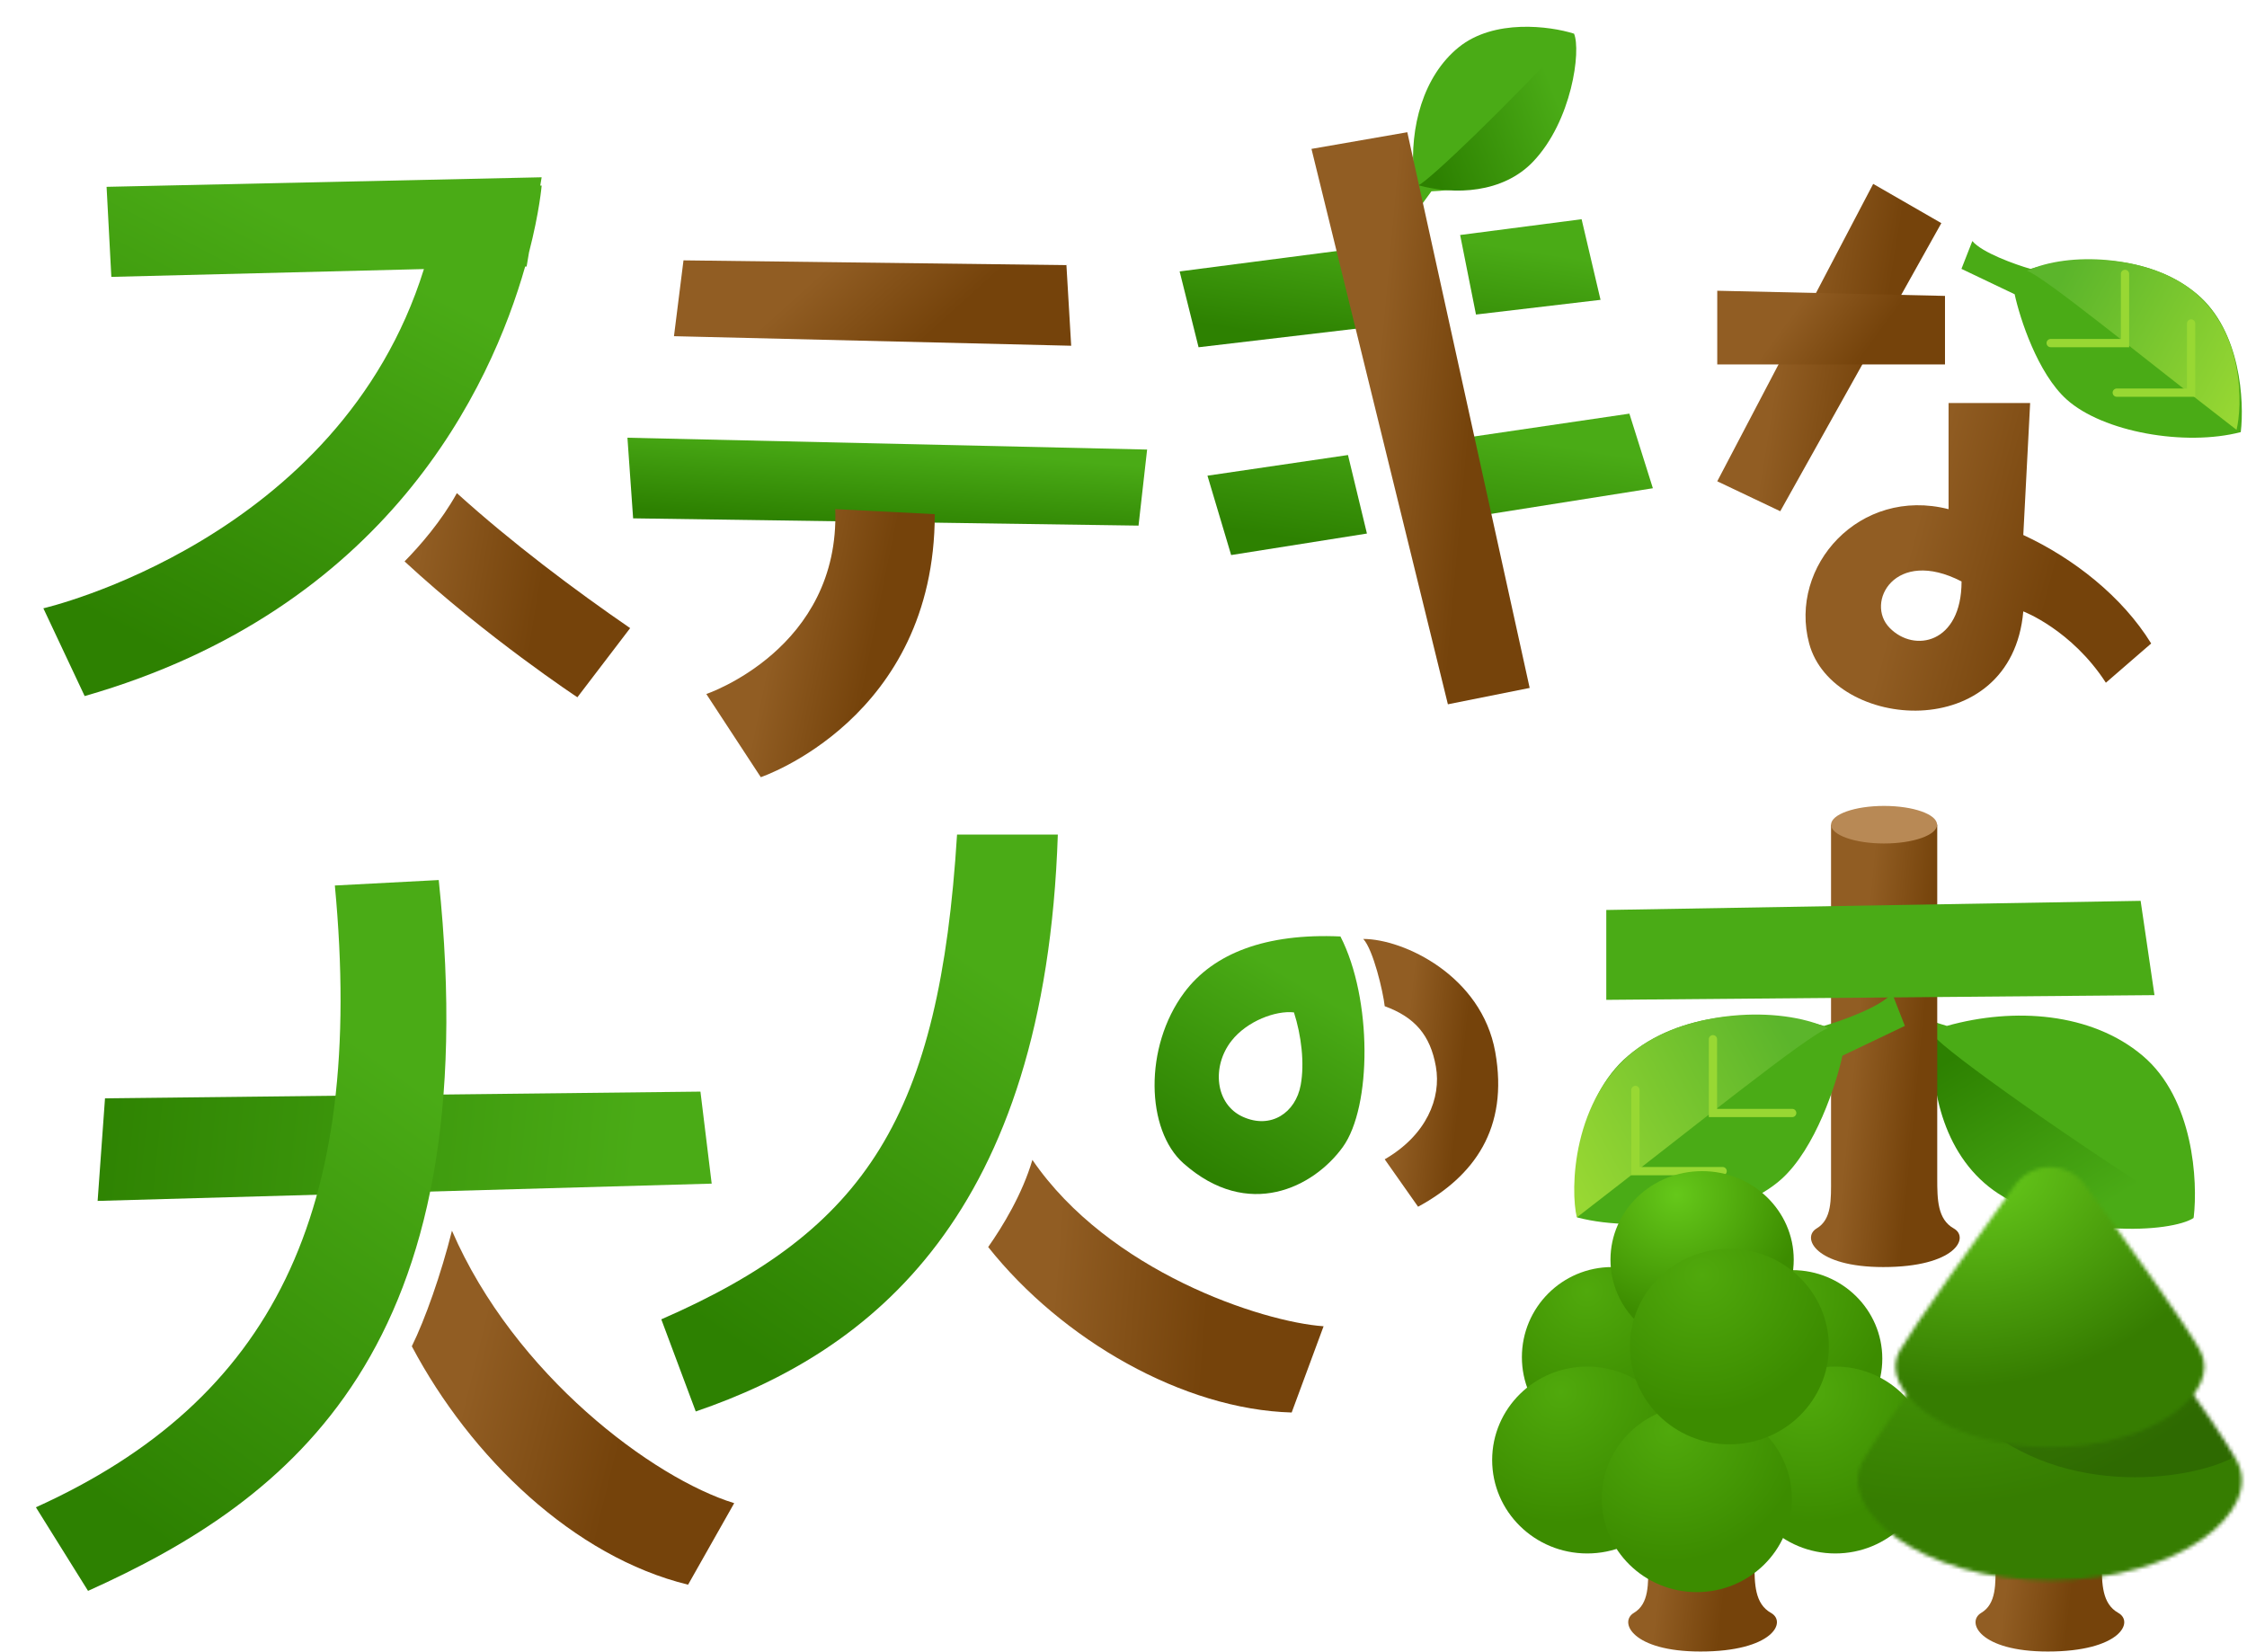 <svg xmlns="http://www.w3.org/2000/svg" width="612" height="450" fill="none" viewBox="0 0 612 450">
  <path fill="#4AAB16" d="M385.05 47.7c-1.572 3.108-5.438 9.727-8.322 11.334l5.53 3.464 7.607-10.394c5.404-.146 17.908-1.73 24.69-6.902 8.478-6.465 14.924-23.53 14.062-36.06-6.43-2.02-21.703-4.095-31.357 3.762-9.655 7.857-13.34 21.82-12.21 34.796Z"/>
  <path fill="url(#a)" d="M386.361 50.475c3.433-1.8 24.066-21.614 42.328-41.356 2.001 4.619-.57 23.891-11.188 34.965-8.198 8.549-21.305 9.077-31.14 6.391Z"/>
  <path fill="url(#b)" fill-rule="evenodd" d="M269.145 339.643c3.913-5.563 9.303-14.393 12.041-23.736 20.804 30.402 62.454 44.131 79.309 45.317l-8.691 23.489c-29.544-.836-62.533-19.74-82.659-45.07Z" clip-rule="evenodd"/>
  <path fill="url(#c)" fill-rule="evenodd" d="M112.164 366.674c3.574-7.219 7.987-19.676 10.932-31.478 17.065 39.382 54.911 67.469 76.875 74.208l-12.561 22.201c-31.058-7.566-59.196-34.627-75.246-64.931Z" clip-rule="evenodd"/>
  <path fill="url(#d)" fill-rule="evenodd" d="M110.189 152.906c22.386 20.709 47.071 37.003 47.071 37.003l14.371-18.833c-15.159-10.416-32.24-23.24-47.192-36.764-4.194 7.592-10.002 14.268-14.25 18.594Z" clip-rule="evenodd"/>
  <path fill="url(#e)" d="m28.6 299.141-2.01 27.941 167.247-4.706-3.062-25.061-162.174 1.826Z"/>
  <path fill="url(#f)" d="M91.2 241.176c8.413 88.961-17.065 140.225-81.423 169.353l14.202 22.766c55.113-24.791 108.942-65.962 95.514-193.606L91.2 241.176Z"/>
  <path fill="url(#g)" d="M260.665 227.308c-4.774 76.537-24.464 107.565-80.551 132.029l9.384 25.092c47.619-16.265 95.187-53.336 98.615-157.121h-27.448Z"/>
  <path fill="url(#h)" fill-rule="evenodd" d="M365.087 255.058c8.693 16.964 8.561 46.388.64 57.356-7.921 10.967-25.745 20.067-43.385 4.44-10.219-9.053-10.842-31.655.172-46.486 7.999-10.771 22.355-16.229 42.573-15.31Zm-12.662 20.681c2.011 6.243 2.924 13.815 1.84 19.762-1.38 7.579-8.107 12.116-15.729 8.69-7.621-3.427-8.563-13.798-3.111-20.724 4.267-5.419 12.099-8.293 17-7.728Z" clip-rule="evenodd"/>
  <path fill="url(#i)" d="M377.146 274.051c-.443-4-3.131-15.405-5.843-18.317 10.984 0 32.243 9.999 35.949 30.799 3.707 20.8-5.757 33.84-21.019 42.134l-9.087-12.913c11.382-6.588 15.447-16.684 13.936-25.249-1.511-8.565-5.734-13.461-13.936-16.454Z"/>
  <path fill="url(#j)" fill-rule="evenodd" d="m29.03 50.885 118.497-2.6-.379 2.25h.38s-.577 7.107-3.447 18.216l-.646 3.834-.397.01c-9.347 32.868-37.458 93.357-119.976 116.99l-11.25-23.906s80.598-18.509 103.65-92.395l-85.135 2.128-1.296-24.527Z" clip-rule="evenodd"/>
  <path fill="url(#k)" d="m186.158 70.912 104.297 1.3 1.296 21.956-108.185-2.6 2.592-20.656Z"/>
  <path fill="url(#l)" d="m310.094 143.155-137.654-1.978-1.549-21.956 141.542 3.221-2.339 20.713Z"/>
  <path fill="url(#m)" d="M227.49 138.668c1.335 38.077-35.115 50.355-35.115 50.355l14.835 22.649s47.388-15.899 47.388-71.636l-27.108-1.368Z"/>
  <path fill="url(#n)" fill-rule="evenodd" d="m387.01 87.435-60.563 7.144-5.156-20.656 60.559-7.863 5.16 21.375Zm14.994-1.768 33.924-4.002-5.156-21.956-33.083 4.295 4.315 21.663Z" clip-rule="evenodd"/>
  <path fill="url(#o)" fill-rule="evenodd" d="m385.858 143.169 64.323-10.191-6.395-20.318-61.287 9.012 3.359 21.497Zm-13.556 2.147-5.163-21.385-38.272 5.628 6.452 21.617 36.983-5.86Z" clip-rule="evenodd"/>
  <path fill="url(#p)" d="m357.198 40.553 37.156 151.271 22.271-4.456L383.3 36.012l-26.102 4.541Z"/>
  <path fill="url(#q)" d="m510.188 50.085-42.471 81 17.158 8.157 43.875-78.47-18.562-10.687Z"/>
  <path fill="url(#r)" d="m551.071 145.71 1.867-35.942h-22.219v28.911c-24.188-6.187-43.627 15.474-37.969 36.579 6.375 23.781 55.124 27.827 58.321-8.735 0 0 13.117 4.954 22.494 19.424l12.34-10.689c-7.898-12.825-21.192-23.219-34.834-29.548Zm-36.383 25.313c-6.811-6.857 1.399-22.059 19.57-12.656 0 16.891-12.885 19.513-19.57 12.656Z"/>
  <path fill="url(#s)" d="m467.717 79.187 62.027 1.406v18.666h-62.027V79.187Z"/>
  <path fill="#4AAB16" d="M552.999 73.228c-4.172-1.207-13.174-4.413-15.808-7.575l-2.965 7.575 14.491 6.916c1.427 6.587 6.258 21.539 14.161 28.653 9.879 8.892 32.275 12.844 47.426 8.892.988-8.343 0-27.533-11.856-37.545s-29.814-11.298-45.449-6.916Z"/>
  <path fill="url(#t)" d="M552.06 73.759c4.594 1.5 30.542 22.837 57.092 43.312 1.5-6.094 2.557-27.126-12.796-38.531-11.853-8.806-32.765-10.125-44.296-4.781Z"/>
  <path stroke="#98D833" stroke-linecap="round" stroke-width="2.25" d="M578.777 74.602v18.844h-20.25m38.25-5.344v18.844h-20.25"/>
  <path fill="#4AAB16" d="M530.252 279.415c-4.894-1.416-15.456-5.177-18.547-8.887l-3.479 8.887 17.001 8.114c1.675 7.728 7.343 25.27 16.615 33.616 11.59 10.433 37.866 15.069 55.641 10.433 1.16-9.789 0-32.302-13.91-44.049-13.91-11.746-34.978-13.255-53.321-8.114Z"/>
  <path fill="url(#u)" d="M526.619 282.053c3.518 4.446 37.59 28.729 70.918 49.624-6.096 4.128-34.493 5.659-53.288-6.6-14.51-9.464-18.823-28.16-17.63-43.024Z"/>
  <path fill="url(#v)" d="M498.709 224.616v96.368c0 5.7.255 11.112-3.92 13.592-4.175 2.48-.422 10.523 18.134 10.523 19.647 0 23.621-8.043 19.2-10.523-4.42-2.48-4.491-7.892-4.491-13.592v-96.368h-28.923Z"/>
  <ellipse cx="513.151" cy="224.617" fill="#B88955" rx="14.436" ry="5.115"/>
  <path fill="#4AAB16" d="M496.786 279.415c4.895-1.417 15.456-5.178 18.547-8.887l3.479 8.887-17.001 8.114c-1.675 7.728-7.343 25.27-16.615 33.616-11.59 10.432-37.866 15.069-55.641 10.432-1.16-9.788 0-32.302 13.91-44.048 13.91-11.746 34.978-13.256 53.321-8.114Z"/>
  <path fill="url(#w)" d="M497.887 280.037c-5.389 1.76-37.267 27.516-68.416 51.537-1.76-7.149-1.566-32.546 16.447-45.927 13.907-10.332 38.44-11.879 51.969-5.61Z"/>
  <path stroke="#98D833" stroke-linecap="round" stroke-width="2.25" d="M466.542 283.047v20.088h21.587m-42.705-6.27v22.108h23.758"/>
  <path fill="url(#x)" d="M448.929 350.28v75.415c0 5.7.255 11.112-3.92 13.592-4.175 2.481-.422 10.524 18.133 10.524 19.647 0 23.621-8.043 19.201-10.524-4.42-2.48-4.491-7.892-4.491-13.592V350.28h-28.923Z"/>
  <circle cx="439.048" cy="369.639" r="24.54" fill="url(#y)"/>
  <ellipse cx="488.129" cy="370.055" fill="url(#z)" rx="24.54" ry="24.124"/>
  <ellipse cx="499.87" cy="397.653" fill="url(#A)" rx="25.889" ry="25.45"/>
  <ellipse cx="432.298" cy="397.653" fill="url(#B)" rx="25.889" ry="25.45"/>
  <ellipse cx="462.139" cy="408.184" fill="url(#C)" rx="25.889" ry="25.45"/>
  <ellipse cx="463.59" cy="343.097" fill="url(#D)" rx="24.956" ry="24.124"/>
  <ellipse cx="471.027" cy="366.761" fill="url(#E)" rx="27.087" ry="26.628"/>
  <path fill="url(#F)" d="M543.526 350.28v75.415c0 5.7.254 11.112-3.921 13.592-4.174 2.481-.421 10.524 18.134 10.524 19.647 0 23.621-8.043 19.201-10.524-4.421-2.48-4.491-7.892-4.491-13.592V350.28h-28.923Z"/>
  <mask id="H" width="105" height="98" x="506" y="333" maskUnits="userSpaceOnUse" style="mask-type:alpha">
    <path fill="url(#G)" d="M548.86 338.515c4.694-6.482 14.288-6.504 19.007-.04 13.174 18.049 35.932 49.574 41.27 59.198 7.624 13.749-15.446 32.761-50.802 32.761s-58.532-19.484-50.801-32.761c5.417-9.302 28.181-41.008 41.326-59.158Z"/>
  </mask>
  <g mask="url(#H)">
    <path fill="url(#I)" d="M501.121 320.921h114.397v114.073H501.121z"/>
    <path fill="#000" d="M610.377 395.664c-9.215 6.733-44.806 13.343-69.686-6.732l56.44-12.853 13.246 19.585Z" opacity=".15"/>
  </g>
  <mask id="K" width="85" height="78" x="516" y="317" maskUnits="userSpaceOnUse" style="mask-type:alpha">
    <path fill="url(#J)" d="M548.858 322.75c4.689-6.486 14.3-6.507 19.012-.038 10.76 14.774 27.296 37.776 31.349 45.085 6.136 11.064-12.429 26.364-40.882 26.364-28.453 0-47.104-15.679-40.883-26.364 4.114-7.066 20.664-30.191 31.404-45.047Z"/>
  </mask>
  <g mask="url(#K)">
    <path fill="url(#L)" d="M512.294 306.031h92.062v91.8h-92.062z"/>
  </g>
  <path fill="#4AAB16" d="m437.491 247.846 145.536-2.491 3.773 25.683-149.309 1.283v-24.475Z"/>
  <defs>
    <linearGradient id="a" x1="388.788" x2="424.476" y1="41.829" y2="28.264" gradientUnits="userSpaceOnUse">
      <stop stop-color="#2D8101"/>
      <stop offset="1" stop-color="#4AAB16"/>
    </linearGradient>
    <linearGradient id="b" x1="284.239" x2="326.473" y1="386.909" y2="390.174" gradientUnits="userSpaceOnUse">
      <stop stop-color="#915D23"/>
      <stop offset="1" stop-color="#75430B"/>
    </linearGradient>
    <linearGradient id="c" x1="116.455" x2="159.766" y1="420.791" y2="431.434" gradientUnits="userSpaceOnUse">
      <stop stop-color="#915D23"/>
      <stop offset="1" stop-color="#75430B"/>
    </linearGradient>
    <linearGradient id="d" x1="108.2" x2="142.121" y1="186.732" y2="192.296" gradientUnits="userSpaceOnUse">
      <stop stop-color="#915D23"/>
      <stop offset="1" stop-color="#75430B"/>
    </linearGradient>
    <linearGradient id="e" x1="19.125" x2="172.125" y1="311.479" y2="327.082" gradientUnits="userSpaceOnUse">
      <stop stop-color="#2D8101"/>
      <stop offset="1" stop-color="#4AAB16"/>
    </linearGradient>
    <linearGradient id="f" x1="24.75" x2="106.875" y1="406.148" y2="290.273" gradientUnits="userSpaceOnUse">
      <stop stop-color="#2D8101"/>
      <stop offset="1" stop-color="#4AAB16"/>
    </linearGradient>
    <linearGradient id="g" x1="194.244" x2="262.921" y1="361.947" y2="260.643" gradientUnits="userSpaceOnUse">
      <stop stop-color="#2D8101"/>
      <stop offset="1" stop-color="#4AAB16"/>
    </linearGradient>
    <linearGradient id="h" x1="321.987" x2="351.413" y1="315.37" y2="266.019" gradientUnits="userSpaceOnUse">
      <stop stop-color="#2D8101"/>
      <stop offset="1" stop-color="#4AAB16"/>
    </linearGradient>
    <linearGradient id="i" x1="378.791" x2="394.82" y1="322.375" y2="324.087" gradientUnits="userSpaceOnUse">
      <stop stop-color="#915D23"/>
      <stop offset="1" stop-color="#75430B"/>
    </linearGradient>
    <linearGradient id="j" x1="29.116" x2="84.758" y1="169.276" y2="62.389" gradientUnits="userSpaceOnUse">
      <stop stop-color="#2D8101"/>
      <stop offset="1" stop-color="#4AAB16"/>
    </linearGradient>
    <linearGradient id="k" x1="203.658" x2="225.406" y1="92.14" y2="116.197" gradientUnits="userSpaceOnUse">
      <stop stop-color="#915D23"/>
      <stop offset="1" stop-color="#75430B"/>
    </linearGradient>
    <linearGradient id="l" x1="188.937" x2="190.869" y1="139.715" y2="116.867" gradientUnits="userSpaceOnUse">
      <stop stop-color="#2D8101"/>
      <stop offset="1" stop-color="#4AAB16"/>
    </linearGradient>
    <linearGradient id="m" x1="203.931" x2="230.647" y1="205.305" y2="210.72" gradientUnits="userSpaceOnUse">
      <stop stop-color="#915D23"/>
      <stop offset="1" stop-color="#75430B"/>
    </linearGradient>
    <linearGradient id="n" x1="335.907" x2="340.891" y1="89.567" y2="56.799" gradientUnits="userSpaceOnUse">
      <stop stop-color="#2D8101"/>
      <stop offset="1" stop-color="#4AAB16"/>
    </linearGradient>
    <linearGradient id="o" x1="344.334" x2="350.068" y1="145.64" y2="109.52" gradientUnits="userSpaceOnUse">
      <stop stop-color="#2D8101"/>
      <stop offset="1" stop-color="#4AAB16"/>
    </linearGradient>
    <linearGradient id="p" x1="368.235" x2="394.582" y1="178.236" y2="180.625" gradientUnits="userSpaceOnUse">
      <stop stop-color="#915D23"/>
      <stop offset="1" stop-color="#75430B"/>
    </linearGradient>
    <linearGradient id="q" x1="479.052" x2="505.629" y1="131.466" y2="135.793" gradientUnits="userSpaceOnUse">
      <stop stop-color="#915D23"/>
      <stop offset="1" stop-color="#75430B"/>
    </linearGradient>
    <linearGradient id="r" x1="510.564" x2="549.193" y1="185.31" y2="195.579" gradientUnits="userSpaceOnUse">
      <stop stop-color="#915D23"/>
      <stop offset="1" stop-color="#75430B"/>
    </linearGradient>
    <linearGradient id="s" x1="479.236" x2="497.241" y1="97.509" y2="110.739" gradientUnits="userSpaceOnUse">
      <stop stop-color="#915D23"/>
      <stop offset="1" stop-color="#75430B"/>
    </linearGradient>
    <linearGradient id="t" x1="556.84" x2="609.957" y1="83.883" y2="113.133" gradientUnits="userSpaceOnUse">
      <stop stop-color="#5BB52B"/>
      <stop offset="1" stop-color="#98D833"/>
    </linearGradient>
    <linearGradient id="u" x1="539.704" x2="568.877" y1="283.198" y2="330.813" gradientUnits="userSpaceOnUse">
      <stop stop-color="#2D8101"/>
      <stop offset="1" stop-color="#4AAB16"/>
    </linearGradient>
    <linearGradient id="v" x1="500.771" x2="518.709" y1="331.306" y2="333.042" gradientUnits="userSpaceOnUse">
      <stop stop-color="#915D23"/>
      <stop offset="1" stop-color="#75430B"/>
    </linearGradient>
    <linearGradient id="w" x1="492.279" x2="429.961" y1="291.916" y2="326.233" gradientUnits="userSpaceOnUse">
      <stop stop-color="#5BB52B"/>
      <stop offset="1" stop-color="#98D833"/>
    </linearGradient>
    <linearGradient id="x" x1="450.99" x2="468.852" y1="438.416" y2="440.508" gradientUnits="userSpaceOnUse">
      <stop stop-color="#915D23"/>
      <stop offset="1" stop-color="#75430B"/>
    </linearGradient>
    <linearGradient id="F" x1="545.587" x2="563.449" y1="438.416" y2="440.508" gradientUnits="userSpaceOnUse">
      <stop stop-color="#915D23"/>
      <stop offset="1" stop-color="#75430B"/>
    </linearGradient>
    <radialGradient id="y" cx="0" cy="0" r="1" gradientTransform="matrix(4.743 34.105 -34.154 4.75 432.215 351.657)" gradientUnits="userSpaceOnUse">
      <stop stop-color="#50A90C"/>
      <stop offset="1" stop-color="#3C8C00"/>
    </radialGradient>
    <radialGradient id="z" cx="0" cy="0" r="1" gradientTransform="rotate(81.947 37.778 453.28) scale(33.861 34.471)" gradientUnits="userSpaceOnUse">
      <stop stop-color="#50A90C"/>
      <stop offset="1" stop-color="#3C8C00"/>
    </radialGradient>
    <radialGradient id="A" cx="0" cy="0" r="1" gradientTransform="matrix(5.004 35.37 -36.008 5.094 492.663 379.005)" gradientUnits="userSpaceOnUse">
      <stop stop-color="#50A90C"/>
      <stop offset="1" stop-color="#3C8C00"/>
    </radialGradient>
    <radialGradient id="B" cx="0" cy="0" r="1" gradientTransform="matrix(5.004 35.37 -36.008 5.094 425.091 379.005)" gradientUnits="userSpaceOnUse">
      <stop stop-color="#50A90C"/>
      <stop offset="1" stop-color="#3C8C00"/>
    </radialGradient>
    <radialGradient id="C" cx="0" cy="0" r="1" gradientTransform="matrix(5.004 35.37 -36.008 5.094 454.932 389.536)" gradientUnits="userSpaceOnUse">
      <stop stop-color="#50A90C"/>
      <stop offset="1" stop-color="#3C8C00"/>
    </radialGradient>
    <radialGradient id="D" cx="0" cy="0" r="1" gradientTransform="matrix(4.824 33.527 -34.686 4.991 456.643 325.421)" gradientUnits="userSpaceOnUse">
      <stop stop-color="#65C81A"/>
      <stop offset="1" stop-color="#3C8C00"/>
    </radialGradient>
    <radialGradient id="E" cx="0" cy="0" r="1" gradientTransform="matrix(5.236 37.007 -37.674 5.33 463.487 347.25)" gradientUnits="userSpaceOnUse">
      <stop stop-color="#50A90C"/>
      <stop offset="1" stop-color="#3C8C00"/>
    </radialGradient>
    <radialGradient id="G" cx="0" cy="0" r="1" gradientTransform="rotate(74.974 51.664 519.875) scale(68.725 83.237)" gradientUnits="userSpaceOnUse">
      <stop stop-color="#4DA50B"/>
      <stop offset="1" stop-color="#367D01"/>
    </radialGradient>
    <radialGradient id="I" cx="0" cy="0" r="1" gradientTransform="matrix(19.496 67.197 -86.98 25.236 538.676 338.571)" gradientUnits="userSpaceOnUse">
      <stop stop-color="#4DA50B"/>
      <stop offset="1" stop-color="#367D01"/>
    </radialGradient>
    <radialGradient id="J" cx="0" cy="0" r="1" gradientTransform="matrix(14.339 53.415 -64.695 17.366 543.878 317.52)" gradientUnits="userSpaceOnUse">
      <stop stop-color="#4DA50B"/>
      <stop offset="1" stop-color="#367D01"/>
    </radialGradient>
    <radialGradient id="L" cx="0" cy="0" r="1" gradientTransform="matrix(15.689 54.077 -69.997 20.308 542.517 320.237)" gradientUnits="userSpaceOnUse">
      <stop stop-color="#65C81A"/>
      <stop offset="1" stop-color="#367D01"/>
    </radialGradient>
  </defs>
</svg>
